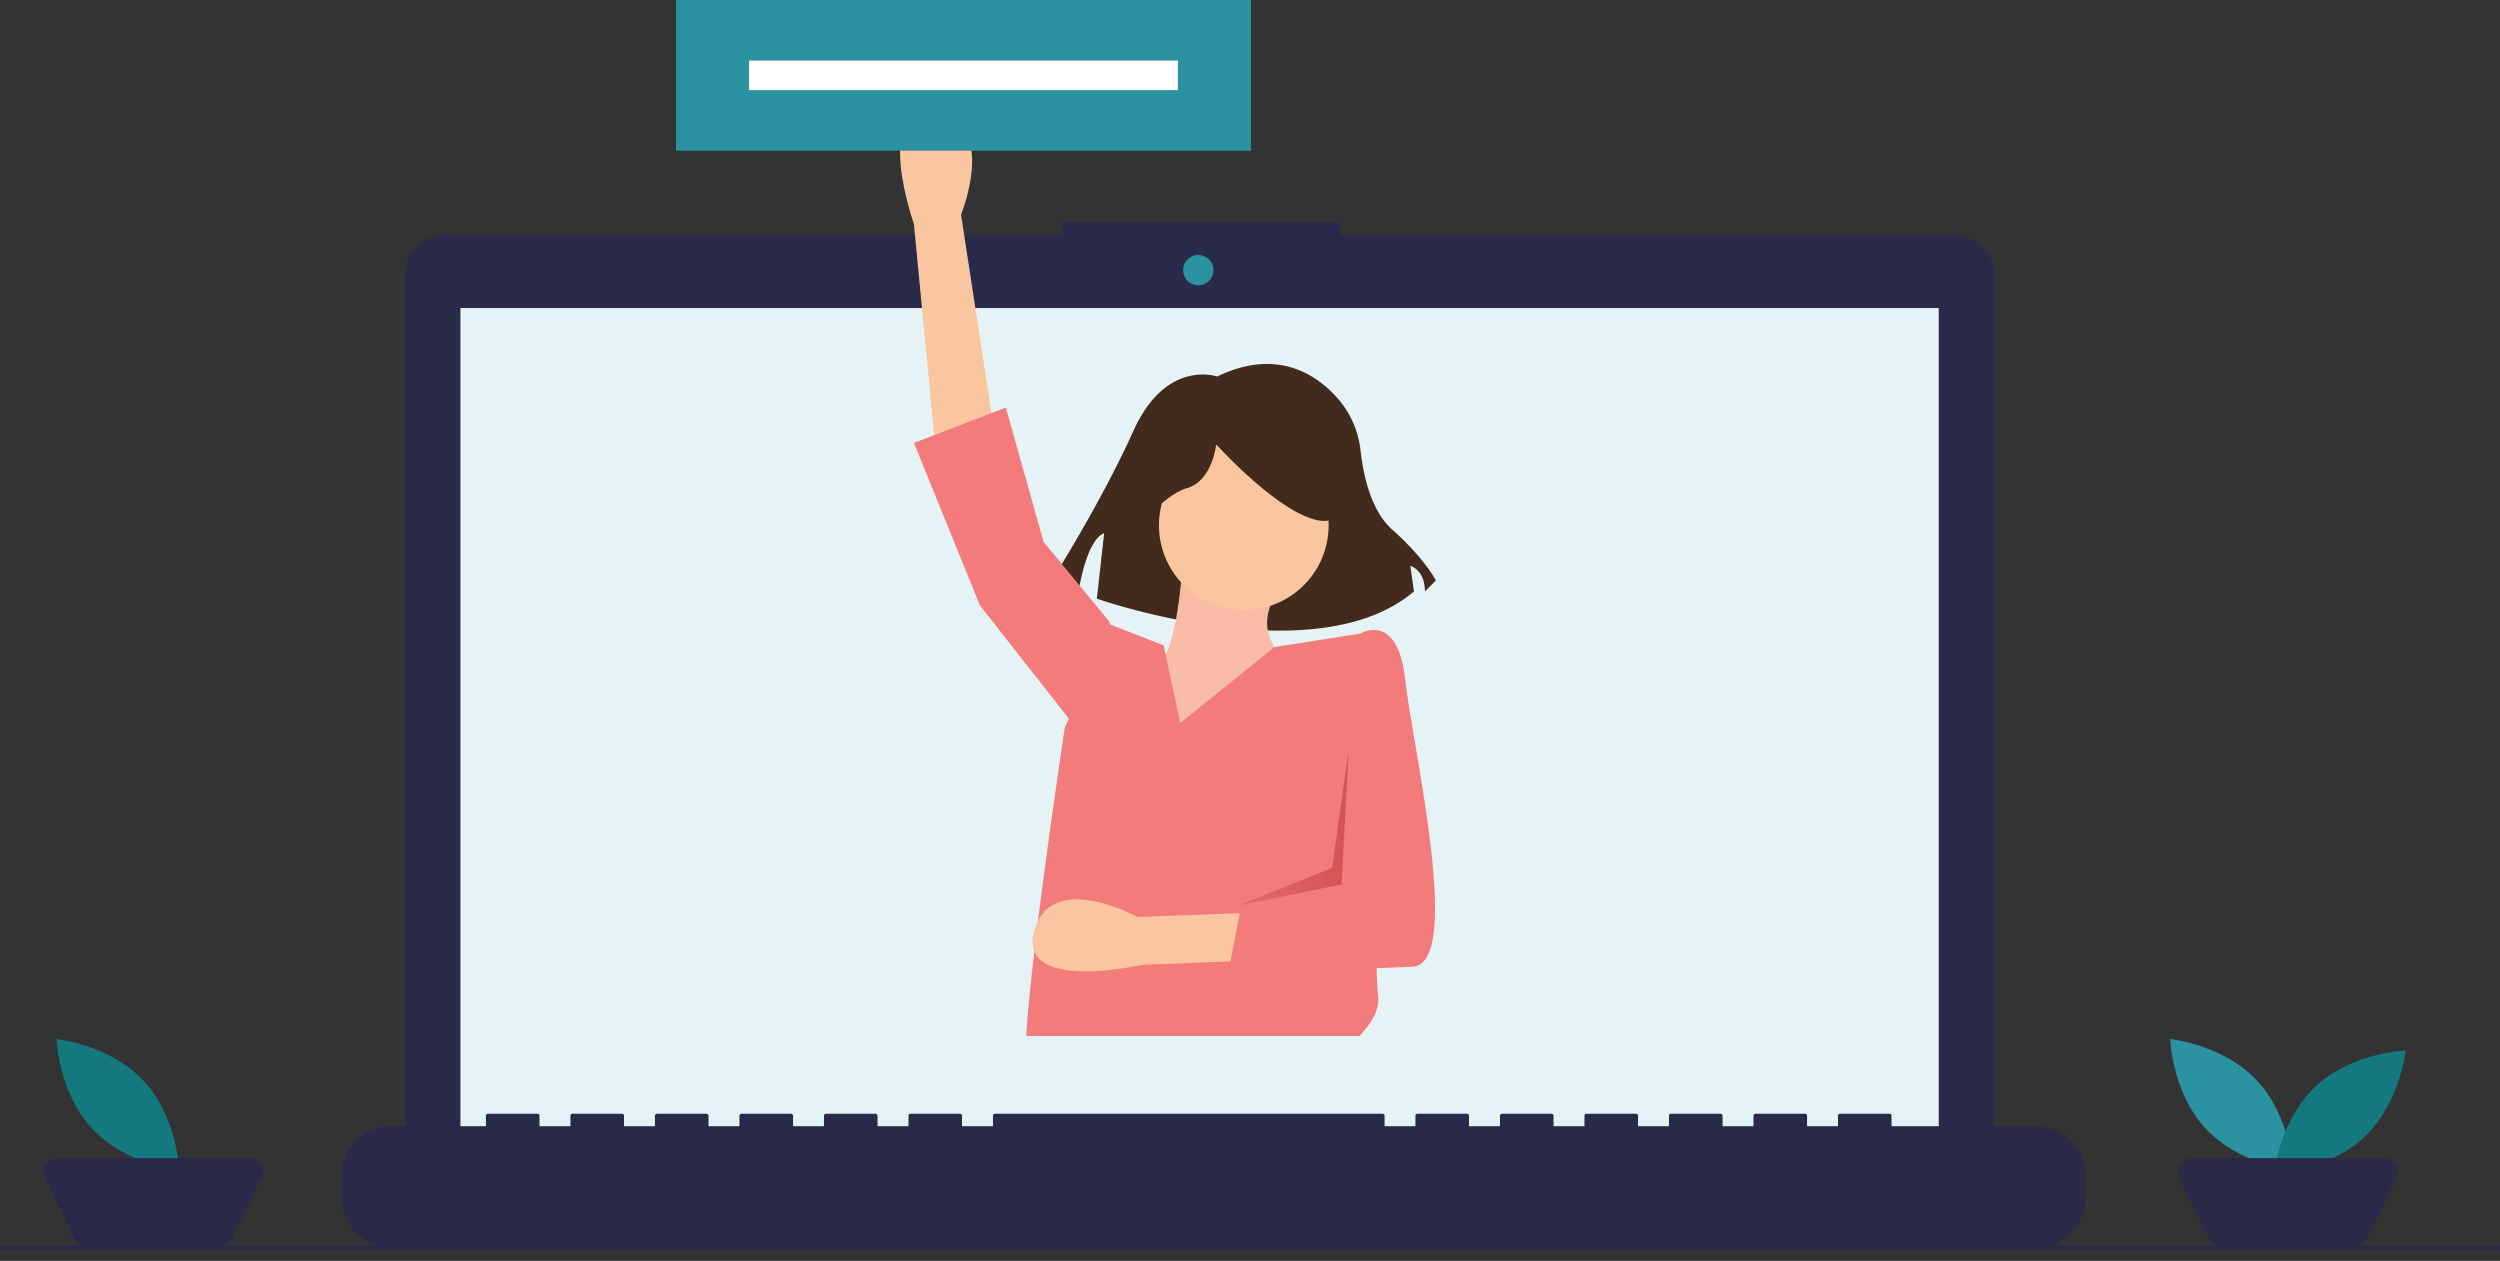 <svg xmlns="http://www.w3.org/2000/svg" width="115" height="58" fill="none" viewBox="0 0 115 58">
    <rect x="0" y="0" width="115" height="58" fill="#333333" stroke="none"/>
    <g clip-path="url(#a)">
        <path fill="#292949" d="M89.832 10.801h-28.2v-.58H48.846v.58H20.53a1.909 1.909 0 0 0-1.907 1.906v38.585A1.905 1.905 0 0 0 20.53 53.2h69.302a1.908 1.908 0 0 0 1.907-1.907V12.707a1.904 1.904 0 0 0-1.907-1.906z"/>
        <path fill="#E6F3F6" d="M89.182 14.17H21.18V52.5h68.002V14.17z"/>
        <path fill="#2A92A0" d="M55.122 13.125a.697.697 0 1 0 0-1.395.697.697 0 0 0 0 1.395z"/>
        <path fill="#292949" d="M93.648 51.805h-6.636v-.477a.096.096 0 0 0-.028-.068.093.093 0 0 0-.067-.027h-2.275a.094.094 0 0 0-.088.058.094.094 0 0 0-.007.037v.477h-1.422v-.477a.096.096 0 0 0-.028-.068.093.093 0 0 0-.067-.027h-2.275a.094.094 0 0 0-.088.058.094.094 0 0 0-.007.037v.477h-1.422v-.477a.094.094 0 0 0-.095-.095h-2.275a.094.094 0 0 0-.088.058.094.094 0 0 0-.007.037v.477H75.35v-.477a.094.094 0 0 0-.095-.095H72.98a.094.094 0 0 0-.088.058.094.094 0 0 0-.007.037v.477h-1.422v-.477a.094.094 0 0 0-.095-.095h-2.276a.094.094 0 0 0-.067.028.096.096 0 0 0-.027.066v.478h-1.423v-.477a.094.094 0 0 0-.094-.095h-2.276a.094.094 0 0 0-.095.095v.477H63.69v-.477a.096.096 0 0 0-.028-.068.093.093 0 0 0-.067-.027H45.771a.095.095 0 0 0-.095.095v.477h-1.422v-.477a.094.094 0 0 0-.095-.095h-2.276a.094.094 0 0 0-.094.095v.477h-1.422v-.477a.096.096 0 0 0-.028-.068.093.093 0 0 0-.067-.027h-2.276a.094.094 0 0 0-.087.058.094.094 0 0 0-.007.037v.477H36.48v-.477a.096.096 0 0 0-.028-.068.094.094 0 0 0-.067-.027h-2.276a.094.094 0 0 0-.087.058.094.094 0 0 0-.008.037v.477h-1.422v-.477a.094.094 0 0 0-.094-.095h-2.276a.094.094 0 0 0-.087.058.094.094 0 0 0-.008.037v.477h-1.422v-.477a.094.094 0 0 0-.095-.095h-2.275a.094.094 0 0 0-.088.058.094.094 0 0 0-.007.037v.477h-1.422v-.477a.094.094 0 0 0-.095-.095h-2.275a.094.094 0 0 0-.095.095v.477h-4.361a2.276 2.276 0 0 0-2.275 2.274v1.028a2.273 2.273 0 0 0 2.275 2.274h75.656a2.276 2.276 0 0 0 2.276-2.274V54.08a2.273 2.273 0 0 0-2.276-2.274z"/>
        <path fill="#E6F3F6" d="M68.957 18.521h-27.53v28.918h27.53V18.521z"/>
        <path fill="#422B1C" d="M55.988 17.32s-2.347-.838-3.856 2.513c-1.51 3.351-3.857 7.037-3.857 7.037l1.341.335s.336-2.345 1.174-2.68l-.335 3.015s10.06 3.52 14.588-.335l-.168-1.172s.67.167.67 1.172l.504-.502s-.503-1.006-2.012-2.346c-.99-.88-1.331-2.554-1.448-3.6a4.355 4.355 0 0 0-1.004-2.373c-1.003-1.161-2.83-2.396-5.597-1.064z"/>
        <path fill="#F9C6A0" d="M43.016 20.483l-.976-10.181s-1.95-5.524.976-5.09c2.926.432 1.192 4.656 1.192 4.656l1.626 10.615h-2.818z"/>
        <path fill="#F9BCA7" d="M54.397 25.896s-.216 4.441-1.3 4.766c-1.084.325-4.12 3.9-2.71 4.982 1.409 1.083 9.538.325 9.538.325l-.759-5.632s-1.734-1.191-.325-3.25l-4.444-1.19z"/>
        <path fill="#F37B7B" d="M62.534 47.656H47.208c.055-.98.194-2.364.371-3.886.054-.461.112-.937.172-1.417.525-4.229 1.227-8.873 1.227-8.873l.184-.426 1.875-4.34.02.008 2.473.967.088.416.67 3.158 4.342-3.501 4.005-.626.27-.043.488 4.603s-.022 1.03-.044 2.495a379.874 379.874 0 0 0-.052 5.883c0 .926.008 1.779.027 2.459.015.573.038 1.024.07 1.294.072.614-.314 1.252-.86 1.83z"/>
        <path fill="#F37B7B" d="M51.146 29.255l-.108-.65-3.035-3.682-1.735-6.174-4.227 1.625 3.035 7.473 4.336 5.524 1.734-4.116z"/>
        <path fill="#F9C6A0" d="M62.888 43.974l-10.37.41s-5.714 1.308-4.95-1.548c.764-2.856 4.766-.653 4.766-.653l10.738-.404-.184 2.195z"/>
        <path fill="#F37B7B" d="M61.713 29.85l.975-.758s1.626-.866 1.951 2.166c.325 3.033 2.71 13.106.325 13.214-2.384.108-8.454.216-8.454.216l.65-3.357 4.986-.325-.433-11.156z"/>
        <path fill="url(#b)" d="M62.038 34.508l-.325 6.173-4.769.975 4.336-1.733.758-5.415z"/>
        <path fill="#2A92A0" d="M57.544 0H31.097v6.932h26.447V0z"/>
        <path fill="#292949" d="M115 57.284H0v.216h115v-.216z"/>
        <path fill="#2A92A0" d="M103.831 49.717c1.559 1.67 1.639 4.126 1.639 4.126s-2.446-.253-4.004-1.924c-1.558-1.67-1.638-4.126-1.638-4.126s2.445.253 4.003 1.924z"/>
        <path fill="#14787F" d="M108.737 52.325c-1.672 1.556-4.129 1.637-4.129 1.637s.253-2.444 1.925-4.001c1.672-1.557 4.13-1.637 4.13-1.637s-.254 2.443-1.926 4z"/>
        <path fill="#292949" d="M108.321 57.282h-6.15a.63.63 0 0 1-.566-.353l-1.339-2.75a.632.632 0 0 1 .261-.825.628.628 0 0 1 .305-.079h8.828a.633.633 0 0 1 .533.295.628.628 0 0 1 .032.609l-1.339 2.75a.625.625 0 0 1-.565.353z"/>
        <path fill="#14787F" d="M6.607 49.717c1.558 1.67 1.639 4.126 1.639 4.126S5.8 53.59 4.242 51.92c-1.558-1.67-1.639-4.126-1.639-4.126s2.446.253 4.004 1.924z"/>
        <path fill="#292949" d="M10.121 57.282h-6.15a.63.63 0 0 1-.565-.353l-1.34-2.75a.629.629 0 0 1 .566-.904h8.828a.628.628 0 0 1 .566.904l-1.34 2.75a.63.63 0 0 1-.565.353z"/>
        <path fill="#fff" d="M54.184 2.786H34.457v1.36h19.727v-1.36z"/>
        <path fill="#F9C6A0" d="M57.215 28.063a3.9 3.9 0 0 0 3.902-3.9 3.9 3.9 0 0 0-3.902-3.899 3.9 3.9 0 0 0-3.902 3.9 3.9 3.9 0 0 0 3.902 3.898z"/>
        <path fill="#422B1C" d="M52.089 24.63s1.341-1.842 2.515-2.178c1.174-.335 1.341-2.01 1.341-2.01s3.019 3.35 4.863 3.518c1.845.168.168-4.021.168-4.021l-3.354-.838-3.186.335-2.515 1.676.168 3.519z"/>
    </g>
    <defs>
        <linearGradient id="b" x1="56.946" x2="62.037" y1="38.087" y2="38.087" gradientUnits="userSpaceOnUse">
            <stop offset=".004" stop-color="#E36B6B"/>
            <stop offset="1" stop-color="#D45353"/>
        </linearGradient>
        <clipPath id="a">
            <path fill="#fff" d="M0 0h115v57.5H0z"/>
        </clipPath>
    </defs>
</svg>
